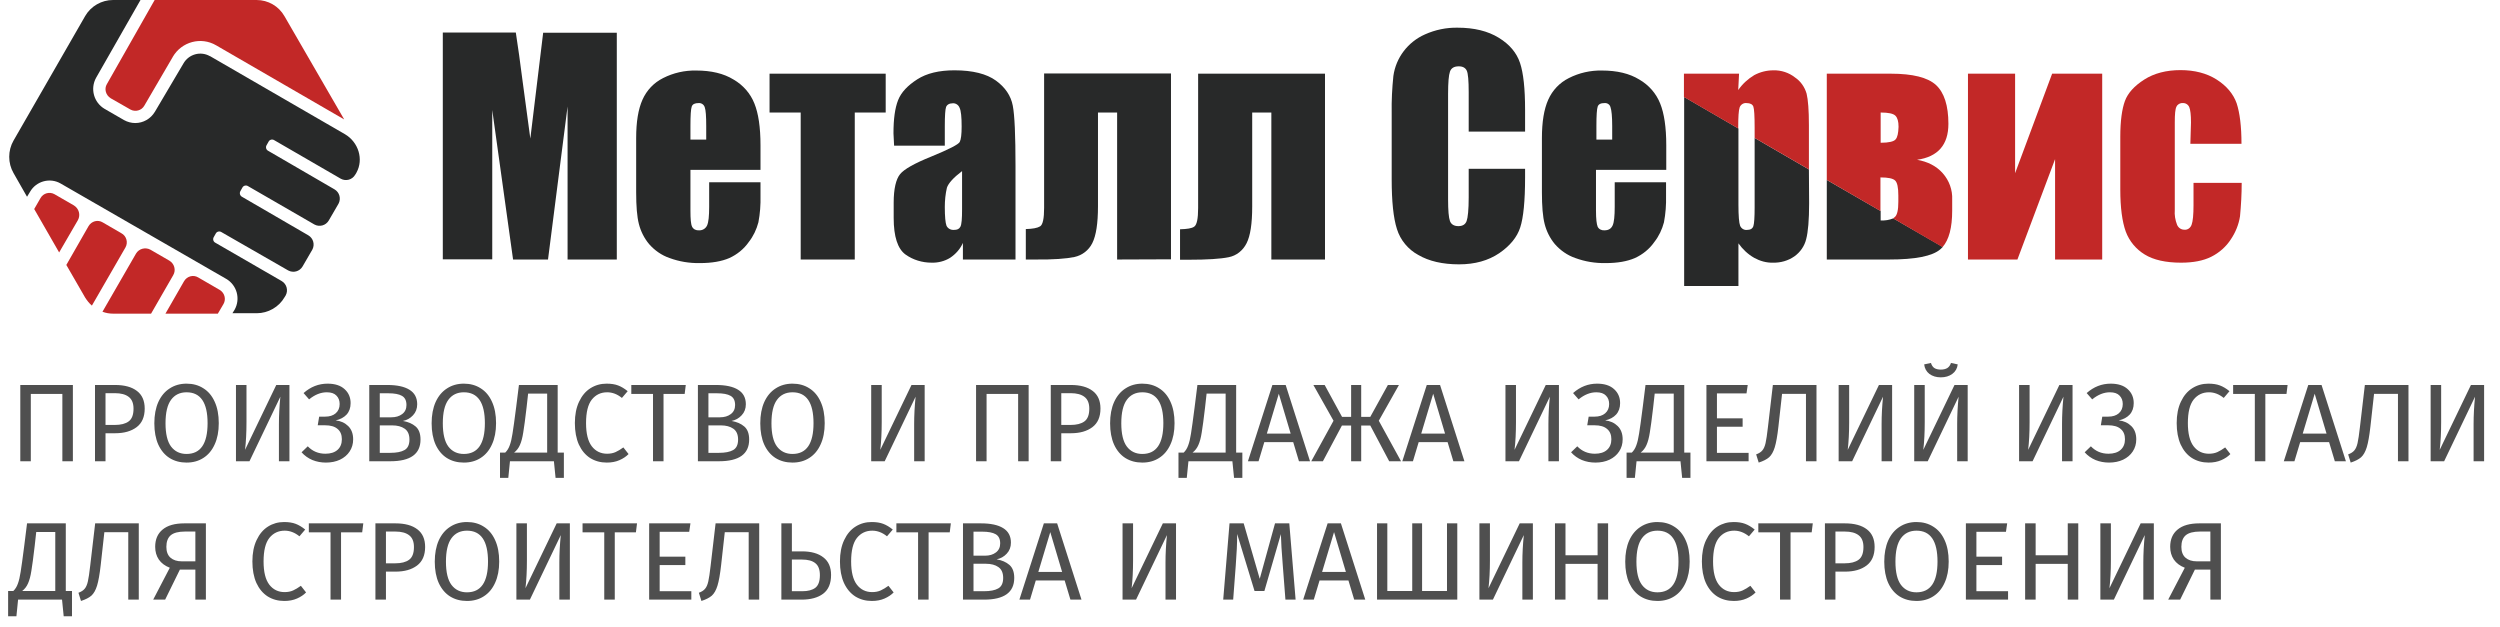 <svg width="271" height="68" viewBox="0 0 271 68" fill="none" xmlns="http://www.w3.org/2000/svg">
<path d="M165.319 14.269H159.207V9.99C159.207 8.738 159.138 7.964 159.001 7.668C158.865 7.372 158.591 7.19 158.135 7.19C157.633 7.19 157.314 7.372 157.177 7.759C157.04 8.146 156.972 8.943 156.972 10.195V21.622C156.972 22.805 157.04 23.602 157.177 23.966C157.314 24.331 157.633 24.513 158.089 24.513C158.545 24.513 158.842 24.331 158.979 23.966C159.115 23.602 159.207 22.737 159.207 21.394V18.298H165.319V19.254C165.319 21.804 165.136 23.602 164.794 24.649C164.452 25.719 163.677 26.652 162.514 27.449C161.328 28.246 159.891 28.655 158.158 28.655C156.379 28.655 154.896 28.314 153.733 27.631C152.638 27.039 151.794 26.015 151.429 24.831C151.042 23.625 150.859 21.827 150.859 19.414V12.22C150.836 10.9 150.905 9.557 151.042 8.237C151.315 6.257 152.615 4.549 154.463 3.73C155.58 3.229 156.789 2.979 157.998 3.001C159.8 3.001 161.282 3.366 162.468 4.094C163.654 4.822 164.407 5.733 164.772 6.826C165.137 7.918 165.319 9.603 165.319 11.902V14.269Z" fill="#282929"/>
<path d="M66.861 28.132V3.548H58.879L57.488 15.02L56.644 8.76C56.393 6.757 56.142 5.005 55.914 3.525H48V28.109H53.36V11.925L55.617 28.132H59.404L61.525 11.537V28.132H66.861Z" fill="#282929"/>
<path fill-rule="evenodd" clip-rule="evenodd" d="M74.844 18.412H82.438V15.749C82.438 13.791 82.21 12.289 81.777 11.219C81.344 10.126 80.545 9.216 79.519 8.624C78.447 7.964 77.102 7.645 75.46 7.645C74.228 7.622 72.996 7.895 71.879 8.464C70.875 8.965 70.1 9.785 69.644 10.809C69.188 11.833 68.96 13.199 68.96 14.975V20.848C68.96 22.35 69.051 23.488 69.256 24.285C69.461 25.081 69.826 25.81 70.351 26.447C70.944 27.13 71.719 27.677 72.586 27.972C73.635 28.359 74.752 28.541 75.87 28.519C77.147 28.519 78.219 28.337 79.063 27.972C79.907 27.585 80.637 26.994 81.161 26.242C81.663 25.605 82.005 24.877 82.21 24.103C82.393 23.147 82.461 22.191 82.438 21.235V19.755H76.874V22.418C76.874 23.42 76.805 24.103 76.645 24.444C76.486 24.785 76.144 24.99 75.756 24.968C75.46 24.99 75.163 24.854 75.026 24.581C74.889 24.308 74.844 23.738 74.844 22.828V18.412ZM76.554 13.654V15.134H74.844V13.654C74.844 12.516 74.889 11.833 74.981 11.56C75.072 11.287 75.323 11.173 75.733 11.173C76.03 11.15 76.303 11.332 76.395 11.628C76.509 11.947 76.554 12.607 76.554 13.654Z" fill="#282929"/>
<path d="M96.009 7.987V12.198H92.656V28.132H86.795V12.198H83.419V7.987H96.009Z" fill="#282929"/>
<path fill-rule="evenodd" clip-rule="evenodd" d="M96.921 15.794H102.417V13.677C102.417 12.562 102.463 11.856 102.554 11.606C102.646 11.355 102.896 11.196 103.284 11.196C103.603 11.173 103.9 11.378 104.014 11.674C104.174 11.993 104.242 12.676 104.242 13.723C104.242 14.565 104.174 15.111 104.037 15.385C103.9 15.658 102.874 16.181 100.935 16.978C99.133 17.706 97.993 18.344 97.56 18.89C97.126 19.436 96.875 20.461 96.875 21.963V23.625C96.875 25.651 97.309 26.971 98.153 27.586C98.974 28.177 99.977 28.473 100.981 28.473C101.688 28.496 102.395 28.314 102.988 27.95C103.603 27.54 104.082 26.994 104.379 26.334V28.132H110.081V18.025C110.081 14.702 109.989 12.494 109.784 11.447C109.579 10.377 108.963 9.466 107.96 8.738C106.956 8.009 105.451 7.622 103.467 7.622C101.802 7.622 100.456 7.941 99.43 8.601C98.403 9.261 97.696 9.99 97.354 10.855C97.012 11.72 96.853 12.903 96.853 14.451L96.921 15.794ZM102.646 20.347C102.805 19.869 103.353 19.254 104.288 18.549V22.692C104.288 23.716 104.242 24.331 104.105 24.581C103.968 24.831 103.763 24.922 103.398 24.922C103.056 24.945 102.737 24.763 102.6 24.467C102.486 24.171 102.417 23.488 102.417 22.441C102.417 21.735 102.486 21.03 102.646 20.347Z" fill="#282929"/>
<path d="M121.096 28.132V12.198H119.021V22.373C119.021 24.217 118.816 25.537 118.405 26.357C118.018 27.131 117.311 27.677 116.467 27.859C115.6 28.041 114.163 28.155 112.156 28.132H111.198V24.831C111.951 24.809 112.453 24.718 112.749 24.535C113.046 24.353 113.182 23.671 113.182 22.532V7.964H126.935V28.109L121.096 28.132Z" fill="#282929"/>
<path d="M137.814 12.198V28.132H143.63V7.987H129.877V22.555C129.877 23.693 129.741 24.353 129.467 24.558C129.193 24.763 128.669 24.831 127.916 24.854V28.155H128.874C130.858 28.155 132.295 28.064 133.184 27.882C134.028 27.722 134.735 27.153 135.123 26.379C135.534 25.582 135.739 24.262 135.739 22.396V12.198H137.814Z" fill="#282929"/>
<path fill-rule="evenodd" clip-rule="evenodd" d="M173.028 18.412H180.623V15.749C180.623 13.791 180.395 12.289 179.962 11.219C179.528 10.126 178.73 9.216 177.704 8.624C176.632 7.964 175.286 7.645 173.644 7.645C172.412 7.622 171.181 7.895 170.063 8.464C169.06 8.965 168.284 9.785 167.828 10.809C167.372 11.833 167.144 13.199 167.144 14.975V20.848C167.144 22.35 167.235 23.488 167.441 24.285C167.646 25.081 168.011 25.81 168.535 26.447C169.128 27.13 169.904 27.677 170.77 27.972C171.819 28.359 172.937 28.541 174.055 28.519C175.332 28.519 176.381 28.337 177.225 27.972C178.069 27.585 178.798 26.994 179.323 26.242C179.825 25.605 180.167 24.877 180.372 24.103C180.555 23.147 180.623 22.191 180.6 21.235V19.755H175.035V22.418C175.035 23.42 174.967 24.103 174.807 24.444C174.648 24.785 174.374 24.968 173.918 24.968C173.621 24.99 173.325 24.854 173.188 24.581C173.074 24.308 173.005 23.738 173.005 22.828V18.412H173.028ZM174.762 13.654V15.134H173.051V13.654C173.051 12.516 173.097 11.833 173.188 11.56C173.279 11.287 173.53 11.173 173.941 11.173C174.237 11.15 174.511 11.332 174.579 11.628C174.693 11.947 174.762 12.607 174.762 13.654Z" fill="#282929"/>
<path d="M196.086 18.366L190.202 14.952V22.487C190.202 23.556 190.156 24.239 190.065 24.512C189.974 24.786 189.746 24.922 189.381 24.922C189.062 24.968 188.742 24.763 188.628 24.467C188.514 24.171 188.446 23.397 188.446 22.191V13.928L182.562 10.513V31H188.446V26.379C188.902 27.017 189.472 27.563 190.156 27.95C190.772 28.291 191.479 28.496 192.186 28.473C193.007 28.496 193.828 28.268 194.512 27.79C195.151 27.335 195.607 26.675 195.79 25.924C195.995 25.15 196.109 23.852 196.109 22.009L196.086 18.366Z" fill="#282929"/>
<path d="M198.024 19.505V28.132H204.752C207.626 28.132 209.474 27.768 210.34 27.017C210.431 26.948 210.5 26.857 210.591 26.766L205.231 23.671C204.798 23.853 204.319 23.921 203.863 23.898V22.874L198.024 19.505Z" fill="#282929"/>
<path d="M196.086 18.367V13.541C196.086 11.948 195.995 10.809 195.835 10.149C195.63 9.444 195.196 8.806 194.581 8.397C193.919 7.873 193.075 7.6 192.232 7.623C191.502 7.623 190.795 7.805 190.156 8.146C189.472 8.556 188.879 9.102 188.423 9.762L188.514 7.987H182.539V10.514L188.423 13.928V13.837C188.423 12.676 188.468 11.948 188.582 11.629C188.696 11.333 189.016 11.128 189.335 11.174C189.723 11.174 189.974 11.31 190.065 11.561C190.156 11.811 190.202 12.585 190.202 13.814V14.952L196.086 18.367Z" fill="#C22827"/>
<path fill-rule="evenodd" clip-rule="evenodd" d="M210.568 26.789C211.275 25.992 211.617 24.672 211.617 22.828V21.645C211.663 20.597 211.298 19.573 210.591 18.776C209.907 18.002 208.972 17.524 207.809 17.32C210.067 17.001 211.207 15.703 211.207 13.427C211.207 11.447 210.751 10.035 209.861 9.216C208.972 8.396 207.33 7.987 204.958 7.987H198.024V19.505L203.84 22.874V19.232C204.684 19.232 205.209 19.345 205.437 19.573C205.665 19.801 205.779 20.324 205.779 21.189V21.872C205.779 22.737 205.665 23.306 205.391 23.534C205.345 23.579 205.277 23.625 205.209 23.67L210.568 26.789ZM205.482 15.111C205.3 15.339 204.752 15.476 203.863 15.476V12.198C204.707 12.198 205.231 12.312 205.459 12.539C205.688 12.767 205.802 13.154 205.802 13.746C205.779 14.428 205.688 14.884 205.482 15.111Z" fill="#C22827"/>
<path d="M227.879 28.132H222.77V17.251L218.688 28.132H213.328V7.987H218.437V18.776L222.451 7.987H227.879V28.132Z" fill="#C22827"/>
<path d="M237.435 15.59H242.977C242.977 13.7 242.795 12.243 242.453 11.196C242.088 10.172 241.358 9.307 240.286 8.624C239.214 7.941 237.891 7.6 236.363 7.6C234.835 7.6 233.512 7.941 232.44 8.624C231.368 9.307 230.661 10.081 230.342 10.946C230.023 11.811 229.84 13.108 229.84 14.816V20.552C229.84 22.51 230.046 24.035 230.433 25.105C230.821 26.152 231.551 27.017 232.486 27.586C233.444 28.178 234.767 28.474 236.432 28.474C237.732 28.474 238.826 28.269 239.693 27.836C240.56 27.404 241.312 26.744 241.837 25.924C242.339 25.173 242.681 24.331 242.818 23.443C242.932 22.237 243 21.03 243 19.824H237.777V22.237C237.777 23.284 237.709 23.989 237.572 24.354C237.458 24.695 237.139 24.945 236.774 24.9C236.432 24.9 236.135 24.695 235.998 24.376C235.793 23.853 235.702 23.306 235.747 22.76V13.268C235.747 12.38 235.793 11.811 235.93 11.561C236.044 11.31 236.318 11.151 236.614 11.174C236.91 11.151 237.207 11.333 237.321 11.629C237.435 11.902 237.503 12.448 237.503 13.268L237.435 15.59Z" fill="#C22827"/>
<path d="M7.9 41.732V50H6.76V42.704H3.34V50H2.2V41.732H7.9ZM12.47 41.732C13.494 41.732 14.286 41.948 14.846 42.38C15.406 42.804 15.686 43.44 15.686 44.288C15.686 45.192 15.394 45.864 14.81 46.304C14.226 46.744 13.45 46.964 12.482 46.964H11.438V50H10.298V41.732H12.47ZM12.434 46.064C13.098 46.064 13.602 45.936 13.946 45.68C14.298 45.424 14.474 44.964 14.474 44.3C14.474 43.708 14.298 43.28 13.946 43.016C13.602 42.752 13.106 42.62 12.458 42.62H11.438V46.064H12.434ZM20.222 41.588C20.918 41.588 21.526 41.756 22.046 42.092C22.574 42.42 22.982 42.904 23.27 43.544C23.566 44.184 23.714 44.96 23.714 45.872C23.714 46.768 23.566 47.536 23.27 48.176C22.982 48.816 22.574 49.304 22.046 49.64C21.526 49.976 20.918 50.144 20.222 50.144C19.526 50.144 18.914 49.98 18.386 49.652C17.866 49.324 17.458 48.84 17.162 48.2C16.874 47.56 16.73 46.788 16.73 45.884C16.73 44.996 16.874 44.228 17.162 43.58C17.458 42.932 17.87 42.44 18.398 42.104C18.926 41.76 19.534 41.588 20.222 41.588ZM20.222 42.524C19.502 42.524 18.942 42.796 18.542 43.34C18.142 43.884 17.942 44.732 17.942 45.884C17.942 47.028 18.142 47.868 18.542 48.404C18.95 48.94 19.51 49.208 20.222 49.208C21.742 49.208 22.502 48.096 22.502 45.872C22.502 43.64 21.742 42.524 20.222 42.524ZM31.375 50H30.235V45.968C30.235 45.032 30.287 44.044 30.391 43.004L27.043 50H25.579V41.732H26.719V45.764C26.719 46.884 26.667 47.884 26.563 48.764L29.947 41.732H31.375V50ZM35.33 50.144C34.81 50.144 34.322 50.052 33.866 49.868C33.41 49.676 33.018 49.396 32.69 49.028L33.362 48.38C33.874 48.916 34.51 49.184 35.27 49.184C35.838 49.184 36.278 49.044 36.59 48.764C36.902 48.484 37.058 48.1 37.058 47.612C37.058 47.124 36.902 46.752 36.59 46.496C36.286 46.232 35.834 46.1 35.234 46.1H34.442L34.598 45.164H35.246C35.726 45.164 36.106 45.044 36.386 44.804C36.674 44.556 36.818 44.22 36.818 43.796C36.818 43.42 36.702 43.116 36.47 42.884C36.246 42.644 35.898 42.524 35.426 42.524C34.77 42.524 34.13 42.78 33.506 43.292L32.906 42.608C33.674 41.928 34.542 41.588 35.51 41.588C36.31 41.588 36.926 41.788 37.358 42.188C37.79 42.58 38.006 43.084 38.006 43.7C38.006 44.204 37.862 44.616 37.574 44.936C37.286 45.248 36.89 45.46 36.386 45.572C36.93 45.628 37.382 45.832 37.742 46.184C38.102 46.536 38.282 47.016 38.282 47.624C38.282 48.12 38.154 48.56 37.898 48.944C37.65 49.32 37.302 49.616 36.854 49.832C36.406 50.04 35.898 50.144 35.33 50.144ZM43.676 45.632C44.244 45.728 44.704 45.928 45.056 46.232C45.408 46.536 45.584 47.008 45.584 47.648C45.584 49.216 44.492 50 42.308 50H40.028V41.732H41.984C43.032 41.732 43.832 41.904 44.384 42.248C44.944 42.592 45.224 43.116 45.224 43.82C45.224 44.3 45.072 44.7 44.768 45.02C44.472 45.34 44.108 45.544 43.676 45.632ZM41.168 42.632V45.236H42.416C42.896 45.236 43.288 45.12 43.592 44.888C43.904 44.656 44.06 44.328 44.06 43.904C44.06 43.424 43.896 43.092 43.568 42.908C43.248 42.724 42.76 42.632 42.104 42.632H41.168ZM42.308 49.088C42.98 49.088 43.492 48.988 43.844 48.788C44.204 48.588 44.384 48.208 44.384 47.648C44.384 47.104 44.212 46.712 43.868 46.472C43.524 46.232 43.076 46.112 42.524 46.112H41.168V49.088H42.308ZM50.281 41.588C50.977 41.588 51.585 41.756 52.105 42.092C52.633 42.42 53.041 42.904 53.329 43.544C53.625 44.184 53.773 44.96 53.773 45.872C53.773 46.768 53.625 47.536 53.329 48.176C53.041 48.816 52.633 49.304 52.105 49.64C51.585 49.976 50.977 50.144 50.281 50.144C49.585 50.144 48.973 49.98 48.445 49.652C47.925 49.324 47.517 48.84 47.221 48.2C46.933 47.56 46.789 46.788 46.789 45.884C46.789 44.996 46.933 44.228 47.221 43.58C47.517 42.932 47.929 42.44 48.457 42.104C48.985 41.76 49.593 41.588 50.281 41.588ZM50.281 42.524C49.561 42.524 49.001 42.796 48.601 43.34C48.201 43.884 48.001 44.732 48.001 45.884C48.001 47.028 48.201 47.868 48.601 48.404C49.009 48.94 49.569 49.208 50.281 49.208C51.801 49.208 52.561 48.096 52.561 45.872C52.561 43.64 51.801 42.524 50.281 42.524ZM61.124 49.064V51.8H60.224L60.044 50H55.28L55.1 51.8H54.2V49.064H54.764C54.98 48.856 55.144 48.592 55.256 48.272C55.376 47.952 55.476 47.528 55.556 47C55.644 46.464 55.776 45.508 55.952 44.132L56.252 41.732H60.452V49.064H61.124ZM59.312 42.668H57.248L57.08 44.18C56.936 45.412 56.816 46.312 56.72 46.88C56.632 47.448 56.512 47.9 56.36 48.236C56.216 48.572 56.004 48.848 55.724 49.064H59.312V42.668ZM65.748 41.588C66.244 41.588 66.66 41.652 66.996 41.78C67.34 41.908 67.688 42.116 68.04 42.404L67.416 43.136C66.912 42.728 66.38 42.524 65.82 42.524C65.132 42.524 64.576 42.788 64.152 43.316C63.736 43.844 63.528 44.692 63.528 45.86C63.528 46.996 63.736 47.836 64.152 48.38C64.568 48.916 65.12 49.184 65.808 49.184C66.16 49.184 66.468 49.124 66.732 49.004C66.996 48.884 67.276 48.716 67.572 48.5L68.136 49.22C67.88 49.484 67.552 49.704 67.152 49.88C66.752 50.056 66.292 50.144 65.772 50.144C65.1 50.144 64.5 49.98 63.972 49.652C63.452 49.316 63.044 48.828 62.748 48.188C62.46 47.54 62.316 46.764 62.316 45.86C62.316 44.956 62.468 44.184 62.772 43.544C63.076 42.896 63.488 42.408 64.008 42.08C64.528 41.752 65.108 41.588 65.748 41.588ZM74.338 41.732L74.218 42.704H71.926V50H70.786V42.704H68.434V41.732H74.338ZM79.301 45.632C79.869 45.728 80.329 45.928 80.681 46.232C81.033 46.536 81.209 47.008 81.209 47.648C81.209 49.216 80.117 50 77.933 50H75.653V41.732H77.609C78.657 41.732 79.457 41.904 80.009 42.248C80.569 42.592 80.849 43.116 80.849 43.82C80.849 44.3 80.697 44.7 80.393 45.02C80.097 45.34 79.733 45.544 79.301 45.632ZM76.793 42.632V45.236H78.041C78.521 45.236 78.913 45.12 79.217 44.888C79.529 44.656 79.685 44.328 79.685 43.904C79.685 43.424 79.521 43.092 79.193 42.908C78.873 42.724 78.385 42.632 77.729 42.632H76.793ZM77.933 49.088C78.605 49.088 79.117 48.988 79.469 48.788C79.829 48.588 80.009 48.208 80.009 47.648C80.009 47.104 79.837 46.712 79.493 46.472C79.149 46.232 78.701 46.112 78.149 46.112H76.793V49.088H77.933ZM85.906 41.588C86.602 41.588 87.21 41.756 87.73 42.092C88.258 42.42 88.666 42.904 88.954 43.544C89.25 44.184 89.398 44.96 89.398 45.872C89.398 46.768 89.25 47.536 88.954 48.176C88.666 48.816 88.258 49.304 87.73 49.64C87.21 49.976 86.602 50.144 85.906 50.144C85.21 50.144 84.598 49.98 84.07 49.652C83.55 49.324 83.142 48.84 82.846 48.2C82.558 47.56 82.414 46.788 82.414 45.884C82.414 44.996 82.558 44.228 82.846 43.58C83.142 42.932 83.554 42.44 84.082 42.104C84.61 41.76 85.218 41.588 85.906 41.588ZM85.906 42.524C85.186 42.524 84.626 42.796 84.226 43.34C83.826 43.884 83.626 44.732 83.626 45.884C83.626 47.028 83.826 47.868 84.226 48.404C84.634 48.94 85.194 49.208 85.906 49.208C87.426 49.208 88.186 48.096 88.186 45.872C88.186 43.64 87.426 42.524 85.906 42.524ZM100.234 50H99.094V45.968C99.094 45.032 99.146 44.044 99.25 43.004L95.902 50H94.438V41.732H95.578V45.764C95.578 46.884 95.526 47.884 95.422 48.764L98.806 41.732H100.234V50ZM111.505 41.732V50H110.365V42.704H106.945V50H105.805V41.732H111.505ZM116.075 41.732C117.099 41.732 117.891 41.948 118.451 42.38C119.011 42.804 119.291 43.44 119.291 44.288C119.291 45.192 118.999 45.864 118.415 46.304C117.831 46.744 117.055 46.964 116.087 46.964H115.043V50H113.903V41.732H116.075ZM116.039 46.064C116.703 46.064 117.207 45.936 117.551 45.68C117.903 45.424 118.079 44.964 118.079 44.3C118.079 43.708 117.903 43.28 117.551 43.016C117.207 42.752 116.711 42.62 116.063 42.62H115.043V46.064H116.039ZM123.828 41.588C124.524 41.588 125.132 41.756 125.652 42.092C126.18 42.42 126.588 42.904 126.876 43.544C127.172 44.184 127.32 44.96 127.32 45.872C127.32 46.768 127.172 47.536 126.876 48.176C126.588 48.816 126.18 49.304 125.652 49.64C125.132 49.976 124.524 50.144 123.828 50.144C123.132 50.144 122.52 49.98 121.992 49.652C121.472 49.324 121.064 48.84 120.768 48.2C120.48 47.56 120.336 46.788 120.336 45.884C120.336 44.996 120.48 44.228 120.768 43.58C121.064 42.932 121.476 42.44 122.004 42.104C122.532 41.76 123.14 41.588 123.828 41.588ZM123.828 42.524C123.108 42.524 122.548 42.796 122.148 43.34C121.748 43.884 121.548 44.732 121.548 45.884C121.548 47.028 121.748 47.868 122.148 48.404C122.556 48.94 123.116 49.208 123.828 49.208C125.348 49.208 126.108 48.096 126.108 45.872C126.108 43.64 125.348 42.524 123.828 42.524ZM134.671 49.064V51.8H133.771L133.591 50H128.827L128.647 51.8H127.747V49.064H128.311C128.527 48.856 128.691 48.592 128.803 48.272C128.923 47.952 129.023 47.528 129.103 47C129.191 46.464 129.323 45.508 129.499 44.132L129.799 41.732H133.999V49.064H134.671ZM132.859 42.668H130.795L130.627 44.18C130.483 45.412 130.363 46.312 130.267 46.88C130.179 47.448 130.059 47.9 129.907 48.236C129.763 48.572 129.551 48.848 129.271 49.064H132.859V42.668ZM140.807 50L140.183 47.924H137.051L136.427 50H135.275L137.927 41.732H139.367L142.007 50H140.807ZM137.327 47H139.907L138.623 42.68L137.327 47ZM151.646 41.732L149.462 45.608L151.874 50H150.59L148.538 46.124H147.554V50H146.462V46.124H145.466L143.402 50H142.142L144.554 45.608L142.37 41.732H143.594L145.478 45.188H146.462V41.732H147.554V45.188H148.538L150.446 41.732H151.646ZM157.542 50L156.918 47.924H153.786L153.162 50H152.01L154.662 41.732H156.102L158.742 50H157.542ZM154.062 47H156.642L155.358 42.68L154.062 47ZM168.988 50H167.848V45.968C167.848 45.032 167.9 44.044 168.004 43.004L164.656 50H163.192V41.732H164.332V45.764C164.332 46.884 164.28 47.884 164.176 48.764L167.56 41.732H168.988V50ZM172.944 50.144C172.424 50.144 171.936 50.052 171.48 49.868C171.024 49.676 170.632 49.396 170.304 49.028L170.976 48.38C171.488 48.916 172.124 49.184 172.884 49.184C173.452 49.184 173.892 49.044 174.204 48.764C174.516 48.484 174.672 48.1 174.672 47.612C174.672 47.124 174.516 46.752 174.204 46.496C173.9 46.232 173.448 46.1 172.848 46.1H172.056L172.212 45.164H172.86C173.34 45.164 173.72 45.044 174 44.804C174.288 44.556 174.432 44.22 174.432 43.796C174.432 43.42 174.316 43.116 174.084 42.884C173.86 42.644 173.512 42.524 173.04 42.524C172.384 42.524 171.744 42.78 171.12 43.292L170.52 42.608C171.288 41.928 172.156 41.588 173.124 41.588C173.924 41.588 174.54 41.788 174.972 42.188C175.404 42.58 175.62 43.084 175.62 43.7C175.62 44.204 175.476 44.616 175.188 44.936C174.9 45.248 174.504 45.46 174 45.572C174.544 45.628 174.996 45.832 175.356 46.184C175.716 46.536 175.896 47.016 175.896 47.624C175.896 48.12 175.768 48.56 175.512 48.944C175.264 49.32 174.916 49.616 174.468 49.832C174.02 50.04 173.512 50.144 172.944 50.144ZM183.245 49.064V51.8H182.345L182.165 50H177.401L177.221 51.8H176.321V49.064H176.885C177.101 48.856 177.265 48.592 177.377 48.272C177.497 47.952 177.597 47.528 177.677 47C177.765 46.464 177.897 45.508 178.073 44.132L178.373 41.732H182.573V49.064H183.245ZM181.433 42.668H179.369L179.201 44.18C179.057 45.412 178.937 46.312 178.841 46.88C178.753 47.448 178.633 47.9 178.481 48.236C178.337 48.572 178.125 48.848 177.845 49.064H181.433V42.668ZM189.453 41.732L189.321 42.644H186.117V45.344H188.901V46.256H186.117V49.088H189.549V50H184.977V41.732H189.453ZM196.907 41.732V50H195.767V42.692H193.175L192.779 46.256C192.667 47.248 192.535 47.992 192.383 48.488C192.231 48.976 192.027 49.336 191.771 49.568C191.515 49.792 191.139 49.984 190.643 50.144L190.367 49.256C190.671 49.144 190.895 49 191.039 48.824C191.191 48.648 191.307 48.384 191.387 48.032C191.467 47.68 191.551 47.116 191.639 46.34L192.179 41.732H196.907ZM205.105 50H203.965V45.968C203.965 45.032 204.017 44.044 204.121 43.004L200.773 50H199.309V41.732H200.449V45.764C200.449 46.884 200.397 47.884 200.293 48.764L203.677 41.732H205.105V50ZM213.297 50H212.157V45.968C212.157 45.032 212.209 44.044 212.313 43.004L208.965 50H207.501V41.732H208.641V45.764C208.641 46.884 208.589 47.884 208.485 48.764L211.869 41.732H213.297V50ZM210.381 40.904C209.893 40.904 209.481 40.78 209.145 40.532C208.817 40.276 208.629 39.932 208.581 39.5L209.313 39.344C209.393 39.6 209.517 39.784 209.685 39.896C209.861 40.008 210.093 40.064 210.381 40.064C210.669 40.064 210.905 40.008 211.089 39.896C211.273 39.776 211.405 39.592 211.485 39.344L212.217 39.5C212.169 39.932 211.973 40.276 211.629 40.532C211.293 40.78 210.877 40.904 210.381 40.904ZM224.664 50H223.524V45.968C223.524 45.032 223.576 44.044 223.68 43.004L220.332 50H218.868V41.732H220.008V45.764C220.008 46.884 219.956 47.884 219.852 48.764L223.236 41.732H224.664V50ZM228.619 50.144C228.099 50.144 227.611 50.052 227.155 49.868C226.699 49.676 226.307 49.396 225.979 49.028L226.651 48.38C227.163 48.916 227.799 49.184 228.559 49.184C229.127 49.184 229.567 49.044 229.879 48.764C230.191 48.484 230.347 48.1 230.347 47.612C230.347 47.124 230.191 46.752 229.879 46.496C229.575 46.232 229.123 46.1 228.523 46.1H227.731L227.887 45.164H228.535C229.015 45.164 229.395 45.044 229.675 44.804C229.963 44.556 230.107 44.22 230.107 43.796C230.107 43.42 229.991 43.116 229.759 42.884C229.535 42.644 229.187 42.524 228.715 42.524C228.059 42.524 227.419 42.78 226.795 43.292L226.195 42.608C226.963 41.928 227.831 41.588 228.799 41.588C229.599 41.588 230.215 41.788 230.647 42.188C231.079 42.58 231.295 43.084 231.295 43.7C231.295 44.204 231.151 44.616 230.863 44.936C230.575 45.248 230.179 45.46 229.675 45.572C230.219 45.628 230.671 45.832 231.031 46.184C231.391 46.536 231.571 47.016 231.571 47.624C231.571 48.12 231.443 48.56 231.187 48.944C230.939 49.32 230.591 49.616 230.143 49.832C229.695 50.04 229.187 50.144 228.619 50.144ZM239.385 41.588C239.881 41.588 240.297 41.652 240.633 41.78C240.977 41.908 241.325 42.116 241.677 42.404L241.053 43.136C240.549 42.728 240.017 42.524 239.457 42.524C238.769 42.524 238.213 42.788 237.789 43.316C237.373 43.844 237.165 44.692 237.165 45.86C237.165 46.996 237.373 47.836 237.789 48.38C238.205 48.916 238.757 49.184 239.445 49.184C239.797 49.184 240.105 49.124 240.369 49.004C240.633 48.884 240.913 48.716 241.209 48.5L241.773 49.22C241.517 49.484 241.189 49.704 240.789 49.88C240.389 50.056 239.929 50.144 239.409 50.144C238.737 50.144 238.137 49.98 237.609 49.652C237.089 49.316 236.681 48.828 236.385 48.188C236.097 47.54 235.953 46.764 235.953 45.86C235.953 44.956 236.105 44.184 236.409 43.544C236.713 42.896 237.125 42.408 237.645 42.08C238.165 41.752 238.745 41.588 239.385 41.588ZM247.975 41.732L247.855 42.704H245.563V50H244.423V42.704H242.071V41.732H247.975ZM253.096 50L252.472 47.924H249.34L248.716 50H247.564L250.216 41.732H251.656L254.296 50H253.096ZM249.616 47H252.196L250.912 42.68L249.616 47ZM261.079 41.732V50H259.939V42.692H257.347L256.951 46.256C256.839 47.248 256.707 47.992 256.555 48.488C256.403 48.976 256.199 49.336 255.943 49.568C255.687 49.792 255.311 49.984 254.815 50.144L254.539 49.256C254.843 49.144 255.067 49 255.211 48.824C255.363 48.648 255.479 48.384 255.559 48.032C255.639 47.68 255.723 47.116 255.811 46.34L256.351 41.732H261.079ZM269.277 50H268.137V45.968C268.137 45.032 268.189 44.044 268.293 43.004L264.945 50H263.481V41.732H264.621V45.764C264.621 46.884 264.569 47.884 264.465 48.764L267.849 41.732H269.277V50ZM7.804 64.064V66.8H6.904L6.724 65H1.96L1.78 66.8H0.88V64.064H1.444C1.66 63.856 1.824 63.592 1.936 63.272C2.056 62.952 2.156 62.528 2.236 62C2.324 61.464 2.456 60.508 2.632 59.132L2.932 56.732H7.132V64.064H7.804ZM5.992 57.668H3.928L3.76 59.18C3.616 60.412 3.496 61.312 3.4 61.88C3.312 62.448 3.192 62.9 3.04 63.236C2.896 63.572 2.684 63.848 2.404 64.064H5.992V57.668ZM15.044 56.732V65H13.904V57.692H11.312L10.916 61.256C10.804 62.248 10.672 62.992 10.52 63.488C10.368 63.976 10.164 64.336 9.908 64.568C9.652 64.792 9.276 64.984 8.78 65.144L8.504 64.256C8.808 64.144 9.032 64 9.176 63.824C9.328 63.648 9.444 63.384 9.524 63.032C9.604 62.68 9.688 62.116 9.776 61.34L10.316 56.732H15.044ZM22.318 56.732V65H21.178V61.748H19.498L17.902 65H16.606L18.406 61.544C17.886 61.344 17.49 61.048 17.218 60.656C16.954 60.264 16.822 59.804 16.822 59.276C16.822 58.468 17.09 57.844 17.626 57.404C18.162 56.956 18.946 56.732 19.978 56.732H22.318ZM21.178 60.848V57.62H20.05C19.338 57.62 18.822 57.756 18.502 58.028C18.19 58.3 18.034 58.716 18.034 59.276C18.034 59.796 18.182 60.188 18.478 60.452C18.782 60.716 19.186 60.848 19.69 60.848H21.178ZM30.791 56.588C31.287 56.588 31.703 56.652 32.039 56.78C32.383 56.908 32.731 57.116 33.083 57.404L32.459 58.136C31.955 57.728 31.423 57.524 30.863 57.524C30.175 57.524 29.619 57.788 29.195 58.316C28.779 58.844 28.571 59.692 28.571 60.86C28.571 61.996 28.779 62.836 29.195 63.38C29.611 63.916 30.163 64.184 30.851 64.184C31.203 64.184 31.511 64.124 31.775 64.004C32.039 63.884 32.319 63.716 32.615 63.5L33.179 64.22C32.923 64.484 32.595 64.704 32.195 64.88C31.795 65.056 31.335 65.144 30.815 65.144C30.143 65.144 29.543 64.98 29.015 64.652C28.495 64.316 28.087 63.828 27.791 63.188C27.503 62.54 27.359 61.764 27.359 60.86C27.359 59.956 27.511 59.184 27.815 58.544C28.119 57.896 28.531 57.408 29.051 57.08C29.571 56.752 30.151 56.588 30.791 56.588ZM39.381 56.732L39.261 57.704H36.969V65H35.829V57.704H33.477V56.732H39.381ZM42.868 56.732C43.892 56.732 44.684 56.948 45.244 57.38C45.804 57.804 46.084 58.44 46.084 59.288C46.084 60.192 45.792 60.864 45.208 61.304C44.624 61.744 43.848 61.964 42.88 61.964H41.836V65H40.696V56.732H42.868ZM42.832 61.064C43.496 61.064 44 60.936 44.344 60.68C44.696 60.424 44.872 59.964 44.872 59.3C44.872 58.708 44.696 58.28 44.344 58.016C44 57.752 43.504 57.62 42.856 57.62H41.836V61.064H42.832ZM50.621 56.588C51.317 56.588 51.925 56.756 52.445 57.092C52.973 57.42 53.381 57.904 53.669 58.544C53.965 59.184 54.113 59.96 54.113 60.872C54.113 61.768 53.965 62.536 53.669 63.176C53.381 63.816 52.973 64.304 52.445 64.64C51.925 64.976 51.317 65.144 50.621 65.144C49.925 65.144 49.313 64.98 48.785 64.652C48.265 64.324 47.857 63.84 47.561 63.2C47.273 62.56 47.129 61.788 47.129 60.884C47.129 59.996 47.273 59.228 47.561 58.58C47.857 57.932 48.269 57.44 48.797 57.104C49.325 56.76 49.933 56.588 50.621 56.588ZM50.621 57.524C49.901 57.524 49.341 57.796 48.941 58.34C48.541 58.884 48.341 59.732 48.341 60.884C48.341 62.028 48.541 62.868 48.941 63.404C49.349 63.94 49.909 64.208 50.621 64.208C52.141 64.208 52.901 63.096 52.901 60.872C52.901 58.64 52.141 57.524 50.621 57.524ZM61.773 65H60.633V60.968C60.633 60.032 60.685 59.044 60.789 58.004L57.441 65H55.977V56.732H57.117V60.764C57.117 61.884 57.065 62.884 56.961 63.764L60.345 56.732H61.773V65ZM69.053 56.732L68.933 57.704H66.641V65H65.501V57.704H63.149V56.732H69.053ZM74.844 56.732L74.712 57.644H71.508V60.344H74.292V61.256H71.508V64.088H74.94V65H70.368V56.732H74.844ZM82.298 56.732V65H81.158V57.692H78.566L78.17 61.256C78.058 62.248 77.926 62.992 77.774 63.488C77.622 63.976 77.418 64.336 77.162 64.568C76.906 64.792 76.53 64.984 76.034 65.144L75.758 64.256C76.062 64.144 76.286 64 76.43 63.824C76.582 63.648 76.698 63.384 76.778 63.032C76.858 62.68 76.942 62.116 77.03 61.34L77.57 56.732H82.298ZM86.932 59.768C87.924 59.768 88.696 59.984 89.248 60.416C89.808 60.84 90.088 61.476 90.088 62.324C90.088 63.252 89.8 63.932 89.224 64.364C88.656 64.788 87.876 65 86.884 65H84.7V56.732H85.84V59.768H86.932ZM86.98 64.088C87.588 64.088 88.056 63.964 88.384 63.716C88.712 63.46 88.876 63.004 88.876 62.348C88.876 61.74 88.712 61.308 88.384 61.052C88.064 60.788 87.584 60.656 86.944 60.656H85.84V64.088H86.98ZM94.483 56.588C94.979 56.588 95.395 56.652 95.731 56.78C96.075 56.908 96.423 57.116 96.775 57.404L96.151 58.136C95.647 57.728 95.115 57.524 94.555 57.524C93.867 57.524 93.311 57.788 92.887 58.316C92.471 58.844 92.263 59.692 92.263 60.86C92.263 61.996 92.471 62.836 92.887 63.38C93.303 63.916 93.855 64.184 94.543 64.184C94.895 64.184 95.203 64.124 95.467 64.004C95.731 63.884 96.011 63.716 96.307 63.5L96.871 64.22C96.615 64.484 96.287 64.704 95.887 64.88C95.487 65.056 95.027 65.144 94.507 65.144C93.835 65.144 93.235 64.98 92.707 64.652C92.187 64.316 91.779 63.828 91.483 63.188C91.195 62.54 91.051 61.764 91.051 60.86C91.051 59.956 91.203 59.184 91.507 58.544C91.811 57.896 92.223 57.408 92.743 57.08C93.263 56.752 93.843 56.588 94.483 56.588ZM103.072 56.732L102.952 57.704H100.66V65H99.52V57.704H97.168V56.732H103.072ZM108.036 60.632C108.604 60.728 109.064 60.928 109.416 61.232C109.768 61.536 109.944 62.008 109.944 62.648C109.944 64.216 108.852 65 106.668 65H104.388V56.732H106.344C107.392 56.732 108.192 56.904 108.744 57.248C109.304 57.592 109.584 58.116 109.584 58.82C109.584 59.3 109.432 59.7 109.128 60.02C108.832 60.34 108.468 60.544 108.036 60.632ZM105.528 57.632V60.236H106.776C107.256 60.236 107.648 60.12 107.952 59.888C108.264 59.656 108.42 59.328 108.42 58.904C108.42 58.424 108.256 58.092 107.928 57.908C107.608 57.724 107.12 57.632 106.464 57.632H105.528ZM106.668 64.088C107.34 64.088 107.852 63.988 108.204 63.788C108.564 63.588 108.744 63.208 108.744 62.648C108.744 62.104 108.572 61.712 108.228 61.472C107.884 61.232 107.436 61.112 106.884 61.112H105.528V64.088H106.668ZM116.034 65L115.41 62.924H112.278L111.654 65H110.502L113.154 56.732H114.594L117.234 65H116.034ZM112.554 62H115.134L113.85 57.68L112.554 62ZM127.48 65H126.34V60.968C126.34 60.032 126.392 59.044 126.496 58.004L123.148 65H121.684V56.732H122.824V60.764C122.824 61.884 122.772 62.884 122.668 63.764L126.052 56.732H127.48V65ZM140.444 65H139.34L139.052 61.268C138.932 59.804 138.864 58.68 138.848 57.896L137.06 64.064H135.992L134.108 57.884C134.108 58.884 134.056 60.04 133.952 61.352L133.676 65H132.596L133.28 56.732H134.816L136.556 62.744L138.212 56.732H139.76L140.444 65ZM146.795 65L146.171 62.924H143.039L142.415 65H141.263L143.915 56.732H145.355L147.995 65H146.795ZM143.315 62H145.895L144.611 57.68L143.315 62ZM157.97 56.732V65H149.27V56.732H150.386V64.064H153.086V56.732H154.154V64.064H156.854V56.732H157.97ZM166.164 65H165.024V60.968C165.024 60.032 165.076 59.044 165.18 58.004L161.832 65H160.368V56.732H161.508V60.764C161.508 61.884 161.456 62.884 161.352 63.764L164.736 56.732H166.164V65ZM173.179 65V61.124H169.699V65H168.559V56.732H169.699V60.188H173.179V56.732H174.319V65H173.179ZM179.668 56.588C180.364 56.588 180.972 56.756 181.492 57.092C182.02 57.42 182.428 57.904 182.716 58.544C183.012 59.184 183.16 59.96 183.16 60.872C183.16 61.768 183.012 62.536 182.716 63.176C182.428 63.816 182.02 64.304 181.492 64.64C180.972 64.976 180.364 65.144 179.668 65.144C178.972 65.144 178.36 64.98 177.832 64.652C177.312 64.324 176.904 63.84 176.608 63.2C176.32 62.56 176.176 61.788 176.176 60.884C176.176 59.996 176.32 59.228 176.608 58.58C176.904 57.932 177.316 57.44 177.844 57.104C178.372 56.76 178.98 56.588 179.668 56.588ZM179.668 57.524C178.948 57.524 178.388 57.796 177.988 58.34C177.588 58.884 177.388 59.732 177.388 60.884C177.388 62.028 177.588 62.868 177.988 63.404C178.396 63.94 178.956 64.208 179.668 64.208C181.188 64.208 181.948 63.096 181.948 60.872C181.948 58.64 181.188 57.524 179.668 57.524ZM187.916 56.588C188.412 56.588 188.828 56.652 189.164 56.78C189.508 56.908 189.856 57.116 190.208 57.404L189.584 58.136C189.08 57.728 188.548 57.524 187.988 57.524C187.3 57.524 186.744 57.788 186.32 58.316C185.904 58.844 185.696 59.692 185.696 60.86C185.696 61.996 185.904 62.836 186.32 63.38C186.736 63.916 187.288 64.184 187.976 64.184C188.328 64.184 188.636 64.124 188.9 64.004C189.164 63.884 189.444 63.716 189.74 63.5L190.304 64.22C190.048 64.484 189.72 64.704 189.32 64.88C188.92 65.056 188.46 65.144 187.94 65.144C187.268 65.144 186.668 64.98 186.14 64.652C185.62 64.316 185.212 63.828 184.916 63.188C184.628 62.54 184.484 61.764 184.484 60.86C184.484 59.956 184.636 59.184 184.94 58.544C185.244 57.896 185.656 57.408 186.176 57.08C186.696 56.752 187.276 56.588 187.916 56.588ZM196.506 56.732L196.386 57.704H194.094V65H192.954V57.704H190.602V56.732H196.506ZM199.993 56.732C201.017 56.732 201.809 56.948 202.369 57.38C202.929 57.804 203.209 58.44 203.209 59.288C203.209 60.192 202.917 60.864 202.333 61.304C201.749 61.744 200.973 61.964 200.005 61.964H198.961V65H197.821V56.732H199.993ZM199.957 61.064C200.621 61.064 201.125 60.936 201.469 60.68C201.821 60.424 201.997 59.964 201.997 59.3C201.997 58.708 201.821 58.28 201.469 58.016C201.125 57.752 200.629 57.62 199.981 57.62H198.961V61.064H199.957ZM207.746 56.588C208.442 56.588 209.05 56.756 209.57 57.092C210.098 57.42 210.506 57.904 210.794 58.544C211.09 59.184 211.238 59.96 211.238 60.872C211.238 61.768 211.09 62.536 210.794 63.176C210.506 63.816 210.098 64.304 209.57 64.64C209.05 64.976 208.442 65.144 207.746 65.144C207.05 65.144 206.438 64.98 205.91 64.652C205.39 64.324 204.982 63.84 204.686 63.2C204.398 62.56 204.254 61.788 204.254 60.884C204.254 59.996 204.398 59.228 204.686 58.58C204.982 57.932 205.394 57.44 205.922 57.104C206.45 56.76 207.058 56.588 207.746 56.588ZM207.746 57.524C207.026 57.524 206.466 57.796 206.066 58.34C205.666 58.884 205.466 59.732 205.466 60.884C205.466 62.028 205.666 62.868 206.066 63.404C206.474 63.94 207.034 64.208 207.746 64.208C209.266 64.208 210.026 63.096 210.026 60.872C210.026 58.64 209.266 57.524 207.746 57.524ZM217.578 56.732L217.446 57.644H214.242V60.344H217.026V61.256H214.242V64.088H217.674V65H213.102V56.732H217.578ZM224.144 65V61.124H220.664V65H219.524V56.732H220.664V60.188H224.144V56.732H225.284V65H224.144ZM233.476 65H232.336V60.968C232.336 60.032 232.388 59.044 232.492 58.004L229.144 65H227.68V56.732H228.82V60.764C228.82 61.884 228.768 62.884 228.664 63.764L232.048 56.732H233.476V65ZM240.744 56.732V65H239.604V61.748H237.924L236.328 65H235.032L236.832 61.544C236.312 61.344 235.916 61.048 235.644 60.656C235.38 60.264 235.248 59.804 235.248 59.276C235.248 58.468 235.516 57.844 236.052 57.404C236.588 56.956 237.372 56.732 238.404 56.732H240.744ZM239.604 60.848V57.62H238.476C237.764 57.62 237.248 57.756 236.928 58.028C236.616 58.3 236.46 58.716 236.46 59.276C236.46 59.796 236.608 60.188 236.904 60.452C237.208 60.716 237.612 60.848 238.116 60.848H239.604Z" fill="#4F4F4F"/>
<path d="M8.45 23.853L6.411 27.365L3.708 22.659L4.396 21.465C4.693 20.937 5.381 20.753 5.907 21.052L8.015 22.269C8.565 22.613 8.748 23.302 8.45 23.853Z" fill="#C22827"/>
<path d="M13.604 26.814L9.962 33.127C9.664 32.875 9.435 32.577 9.229 32.255L7.19 28.72L9.596 24.518C9.916 23.967 10.604 23.784 11.13 24.105L13.146 25.276C13.719 25.575 13.902 26.286 13.604 26.814Z" fill="#C22827"/>
<path d="M18.781 29.822L16.376 34H12.253C11.863 34 11.474 33.931 11.107 33.793L14.749 27.48C15.07 26.952 15.757 26.768 16.307 27.067L18.369 28.261C18.896 28.582 19.102 29.271 18.781 29.822Z" fill="#C22827"/>
<path d="M24.233 32.944L23.614 34H17.934L19.949 30.487C20.27 29.936 20.957 29.753 21.484 30.074L23.82 31.429C24.347 31.75 24.531 32.416 24.233 32.944Z" fill="#C22827"/>
<path d="M37.312 12.948L23.431 4.913C21.782 3.949 19.697 4.523 18.735 6.153C18.735 6.176 18.712 6.176 18.712 6.199L15.643 11.456C15.345 11.984 14.658 12.168 14.131 11.869L12.001 10.652C11.474 10.331 11.268 9.642 11.588 9.114L16.765 0H27.806C29.066 0 30.211 0.666 30.83 1.745L37.312 12.948Z" fill="#C22827"/>
<path d="M38.618 18.756L38.503 18.94C38.183 19.491 37.495 19.674 36.946 19.376L29.73 15.198C29.524 15.06 29.226 15.129 29.112 15.358L28.906 15.726C28.768 15.932 28.837 16.231 29.066 16.346L36.258 20.524C36.808 20.845 36.992 21.534 36.694 22.085L35.64 23.899C35.319 24.45 34.632 24.633 34.082 24.335L26.89 20.18C26.684 20.042 26.386 20.111 26.271 20.34L26.065 20.708C25.928 20.937 26.019 21.213 26.226 21.328L33.418 25.506C33.968 25.827 34.151 26.516 33.853 27.067L32.8 28.881C32.479 29.431 31.792 29.615 31.242 29.317L24.004 25.161C23.797 25.024 23.5 25.093 23.385 25.322L23.179 25.689C23.042 25.896 23.11 26.195 23.339 26.309L30.532 30.465C31.082 30.786 31.265 31.475 30.967 32.026L30.853 32.209C30.234 33.288 29.066 33.954 27.829 33.954H25.195L25.424 33.587C26.088 32.416 25.699 30.924 24.53 30.235L6.595 19.904C5.427 19.215 3.915 19.629 3.251 20.799L2.93 21.328L1.464 18.756C0.845 17.677 0.845 16.323 1.464 15.244L9.229 1.745C9.848 0.666 11.016 0 12.253 0H15.23L10.42 8.425C9.756 9.619 10.168 11.111 11.336 11.8L13.444 13.017C13.81 13.223 14.246 13.338 14.658 13.338C15.528 13.338 16.33 12.879 16.788 12.121L19.881 6.887C20.453 5.877 21.736 5.51 22.744 6.084H22.767L37.404 14.555C38.847 15.405 39.443 17.264 38.641 18.71C38.641 18.733 38.618 18.756 38.618 18.756Z" fill="#282929"/>
</svg>
